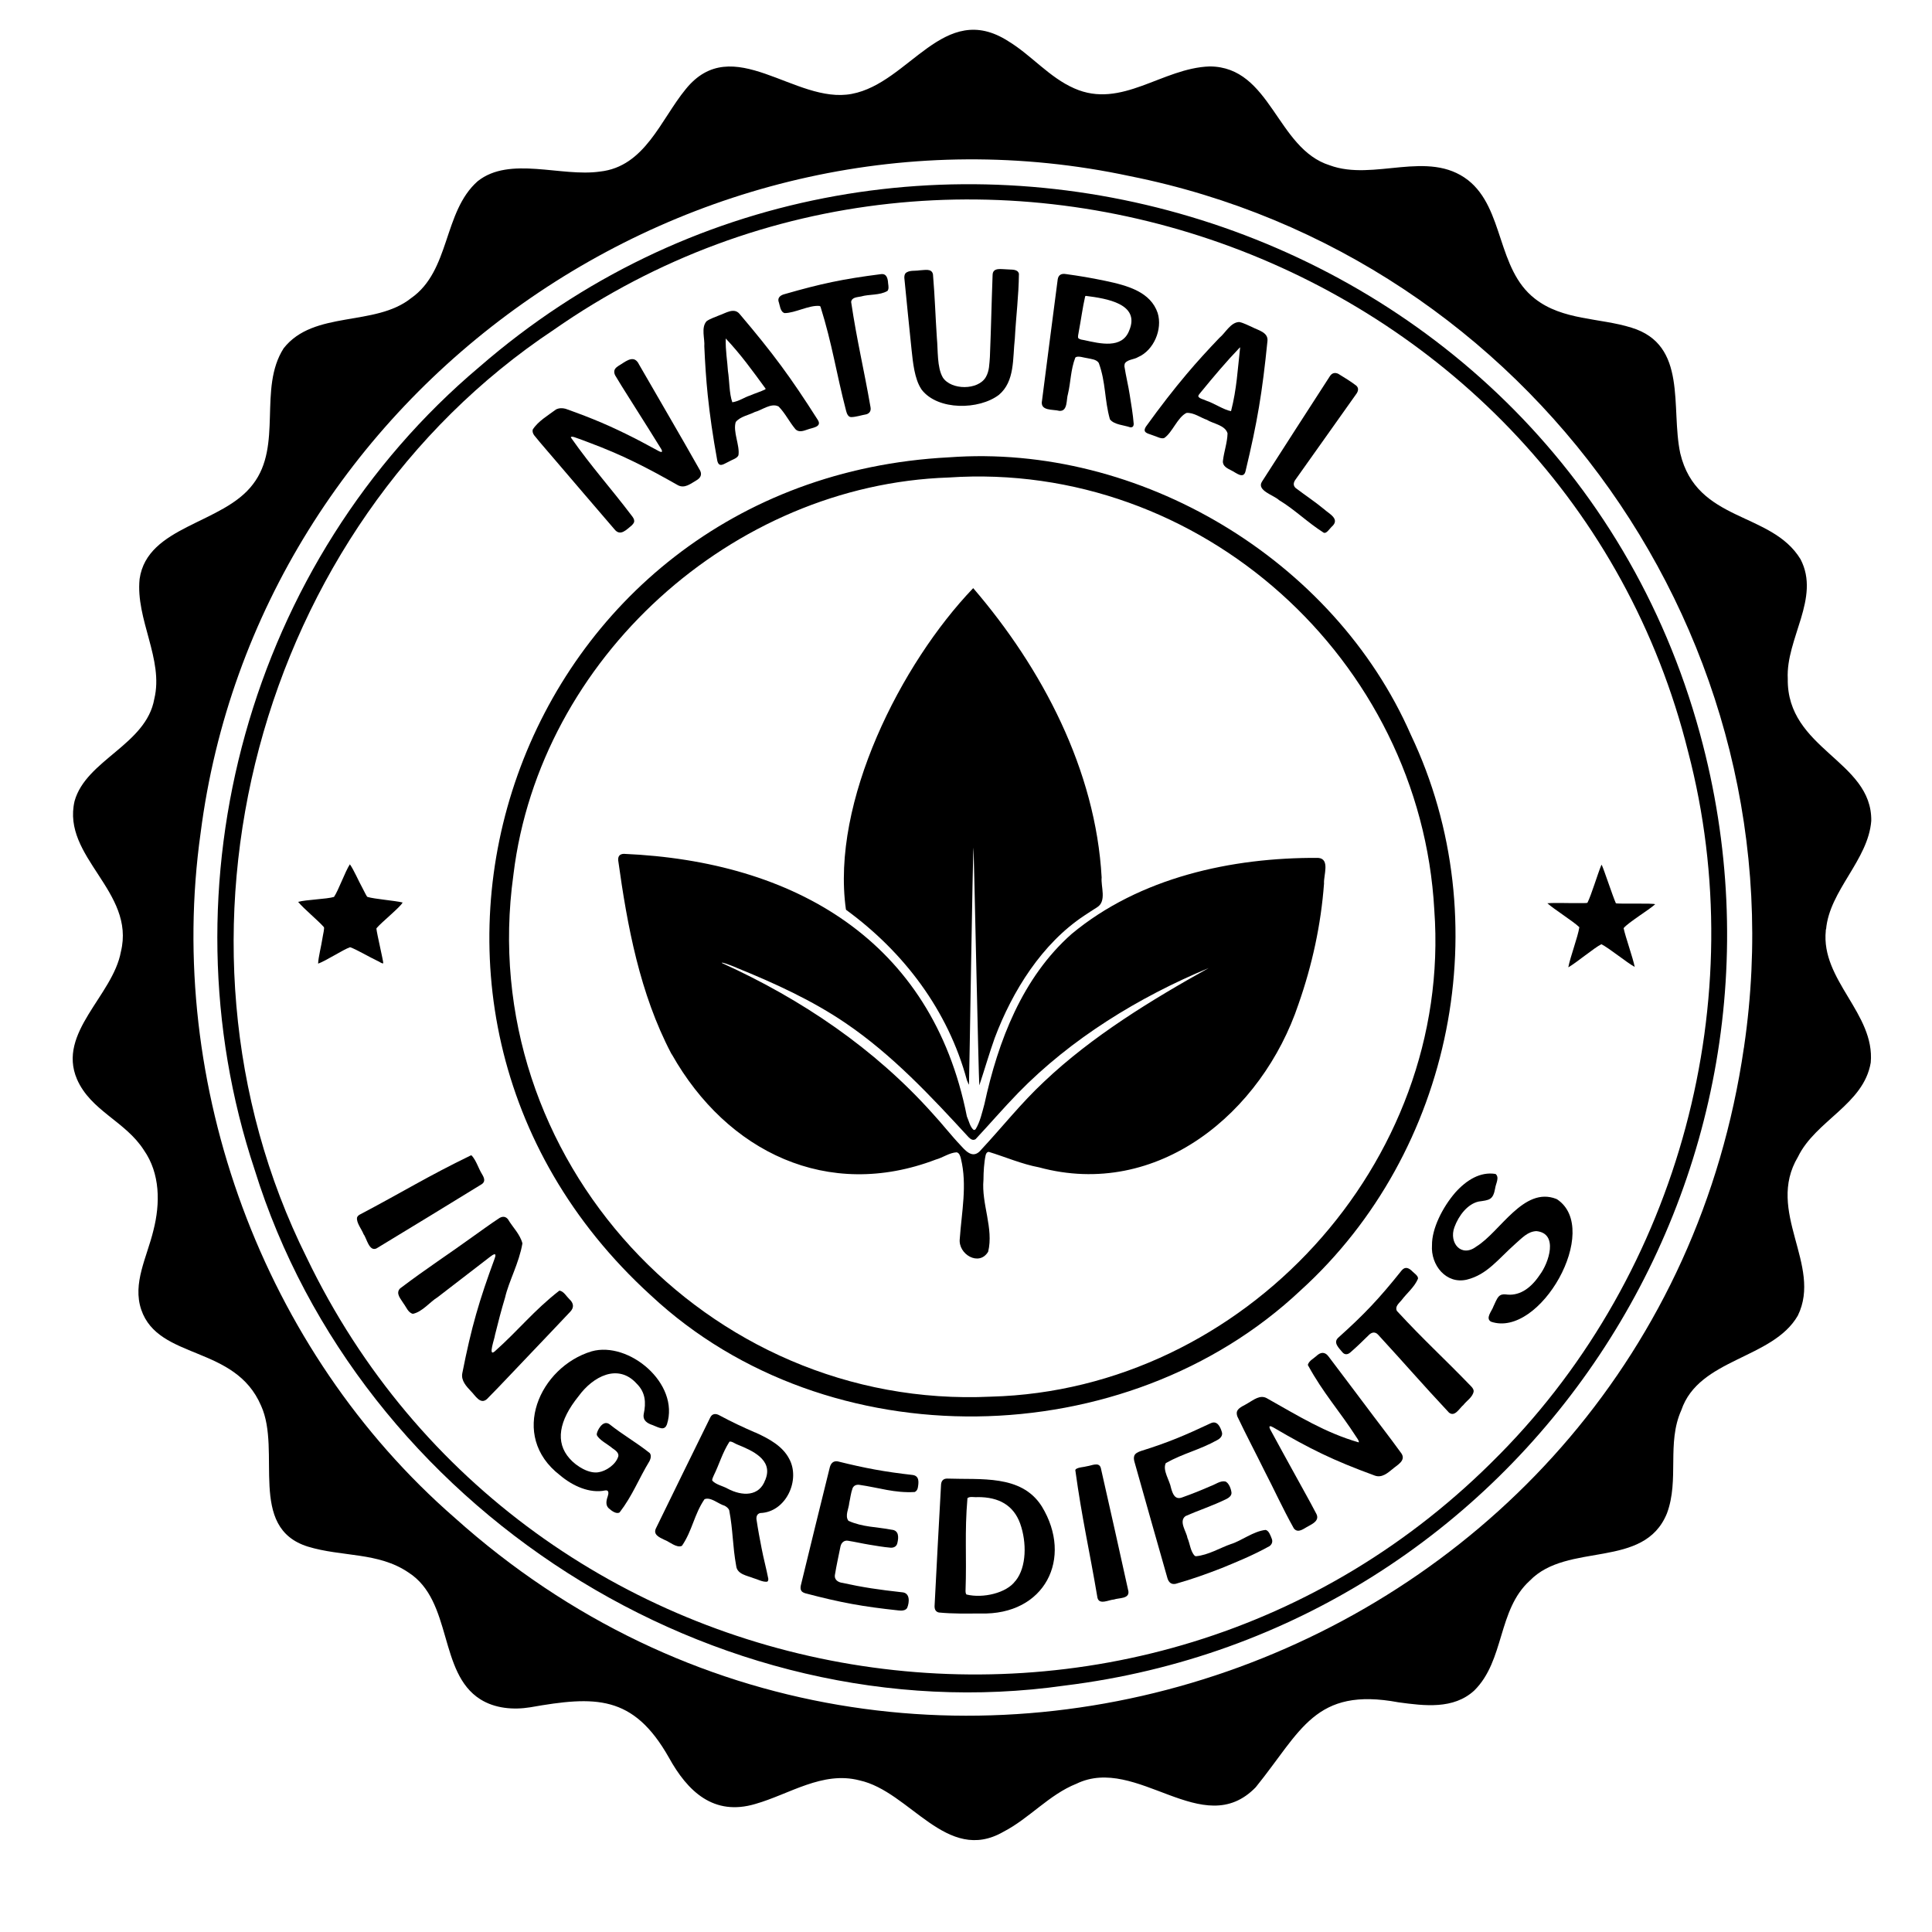 <svg version="1.0" preserveAspectRatio="xMidYMid meet" height="500" viewBox="0 0 375 375" zoomAndPan="magnify" width="500" xmlns:xlink="http://www.w3.org/1999/xlink" xmlns="http://www.w3.org/2000/svg"><path fill-rule="nonzero" fill-opacity="1" d="M 354.438 180.398 C 355.094 172.832 362.621 166.953 363.211 159.324 C 363.379 147.625 346.797 145.48 347.004 131.75 C 346.605 123.957 353.41 116.07 349.48 108.543 C 343.805 99.207 329.332 101.48 326.133 87.973 C 324.246 79.07 327.637 66.949 316.668 63.598 C 310.504 61.668 303.328 62.207 297.934 57.984 C 290.496 52.23 292 40.531 284.949 34.969 C 277.18 28.945 266.66 35.254 258.094 32.082 C 247.77 28.844 246.715 12.957 234.812 12.895 C 225.578 13.188 217.707 21.23 208.523 17.156 C 203.656 15.027 200.176 10.699 195.695 7.988 C 183.172 -0.012 176.547 16.117 165.332 18.223 C 154.328 20.328 142.219 5.973 133.074 17.336 C 128.246 23.219 125.188 32.352 116.457 33.301 C 108.879 34.391 98.938 30.219 92.711 35.176 C 85.98 41.133 87.445 52.539 79.777 57.883 C 72.777 63.469 60.887 60.18 55.055 67.602 C 50.059 75.422 54.926 86.441 49.098 93.992 C 43.277 101.738 28.586 102.035 27.098 112.371 C 26.289 120.219 31.812 127.977 29.949 135.656 C 28.383 144.566 16.707 147.484 14.473 155.496 C 11.945 166.387 26.34 173.016 23.465 184.727 C 21.91 193.266 11.07 200.406 14.938 209.461 C 17.605 215.613 24.348 217.641 27.918 223.227 C 31.105 227.773 31.117 233.605 29.781 238.805 C 28.523 244.047 25.672 249.055 27.418 254.215 C 30.785 264.043 45.617 261.012 50.676 272.852 C 54.695 281.672 47.992 296.508 59.742 300.191 C 66.371 302.223 73.422 301.234 79.277 305.215 C 87.895 310.734 85.043 324.672 93.234 329.832 C 96.062 331.617 99.645 331.914 102.906 331.387 C 115.52 329.164 122.902 328.922 129.812 341.109 C 133.457 347.723 138.52 352.551 146.609 350.148 C 153.223 348.262 159.645 343.703 166.812 345.566 C 176.648 347.695 183.738 361.902 194.77 355.543 C 199.805 352.938 203.645 348.324 208.945 346.219 C 220.699 340.531 233.465 357.496 243.738 346.902 C 252.559 336.012 255.168 327.379 271.465 330.422 C 276.5 331.105 282.125 331.824 286.145 328.137 C 292.074 322.293 290.664 312.508 296.918 306.82 C 304.277 299.203 319.109 304.699 323.555 293.734 C 325.992 287.195 323.465 280.121 326.34 273.723 C 329.758 263.617 344.062 263.848 348.957 255.359 C 353.758 245.547 342.637 235.184 348.98 224.551 C 352.398 217.5 361.746 214.367 363.109 206.25 C 363.957 196.734 353.398 190.273 354.387 180.629 L 354.387 180.398 Z M 338.488 203.359 C 321.254 322.012 177.828 374.922 88.266 294.605 C 51.023 262.191 32.066 210.539 38.938 161.688 C 49.969 75.68 134.578 16.055 219.324 34.188 C 297.148 49.766 350.086 124.406 338.527 203.129 L 338.5 203.359 Z M 338.488 203.359" fill="#000000"></path><path fill-rule="nonzero" fill-opacity="1" d="M 329.938 142.32 C 301.812 39.465 173.32 1.527 93.082 71.188 C 48.43 108.789 31.039 171.703 49.418 227.016 C 69.723 292.527 138.648 336.883 206.727 327.16 C 295.465 316.207 353.465 228.633 330 142.551 L 329.938 142.332 Z M 290.934 282.43 C 221.75 352.898 102.238 333.043 59.5 244.047 C 28.652 182.066 49.828 102.328 107.492 64.008 C 188.32 7.59 303.789 50.176 327.664 145.918 C 340.211 193.844 326.008 246.871 291.102 282.266 Z M 290.934 282.43" fill="#000000"></path><path fill-rule="nonzero" fill-opacity="1" d="M 313.625 175.285 C 313.008 173.898 311.312 168.723 310.902 167.891 C 310.863 167.852 310.84 167.875 310.801 167.953 C 310.055 169.75 308.926 173.605 308.129 175.211 C 307.949 175.34 307.281 175.262 306.164 175.285 C 304.418 175.324 301.914 175.195 300.348 175.324 C 301.633 176.492 305.418 178.855 306.551 179.973 C 306.254 181.902 304.777 185.754 304.406 187.758 C 305.945 186.895 309.387 183.992 310.828 183.273 C 312.305 184.008 315.695 186.793 317.297 187.68 C 316.938 185.867 315.516 181.926 315.141 180.152 C 316.027 179.062 320.047 176.621 321.266 175.52 C 321.125 175.262 313.871 175.492 313.664 175.324 L 313.613 175.285 Z M 313.625 175.285" fill="#000000"></path><path fill-rule="nonzero" fill-opacity="1" d="M 73.062 180.191 C 73.934 179.102 77.785 176.008 78.145 175.172 C 76.488 174.785 72.766 174.516 71.328 174.094 C 71.121 173.953 70.863 173.32 70.324 172.309 C 69.594 170.996 68.68 168.84 67.91 167.762 C 66.973 169.188 65.703 172.82 64.828 174.094 C 63.402 174.527 59.422 174.617 57.867 175.055 C 58.973 176.402 61.773 178.691 62.852 179.938 C 63.043 180.078 62.672 181.488 62.582 182.145 C 62.375 183.559 61.785 185.816 61.746 187.039 C 63.262 186.512 66.551 184.34 67.949 183.852 C 69.094 184.227 71.816 185.832 73.176 186.461 C 73.742 186.691 74.191 187.129 74.395 186.949 C 74.383 186.422 73.137 181.145 73.062 180.258 L 73.086 180.191 Z M 73.062 180.191" fill="#000000"></path><path fill-rule="nonzero" fill-opacity="1" d="M 126.383 251.48 C 160.723 283.496 218.605 282.34 252.469 250.441 C 282.059 223.574 291.012 178.715 273.852 142.641 C 258.918 108.531 221.172 86.031 184.199 88.766 C 100.16 93.109 64.25 194.73 126.215 251.328 L 126.395 251.48 Z M 99.672 169.637 C 104.809 127.82 142.129 94.082 184.121 92.684 C 233 89.371 275.727 127.988 278.398 176.637 C 281.957 225.73 241.438 269.793 192.34 271.09 C 137.156 273.711 92.027 224.703 99.645 169.867 Z M 99.672 169.637" fill="#000000"></path><path fill-rule="nonzero" fill-opacity="1" d="M 164.293 176.648 C 175.48 184.84 184.02 196.129 187.68 209.68 C 187.938 210.32 188.066 210.59 188.078 210.488 C 188.168 208.574 188.785 165.91 188.965 164.5 C 189.055 166.848 189.941 208.961 190.082 210.668 C 190.969 208.047 192.109 204.145 193.074 201.473 C 196.527 192.305 202.258 183.145 210.461 177.715 C 211.219 177.215 212.336 176.48 212.98 176.082 C 214.84 174.891 213.648 172.062 213.828 170.316 C 212.672 149.473 202.293 129.746 188.898 114.156 C 174.891 128.77 161.262 155.676 164.191 176.508 L 164.293 176.672 Z M 164.293 176.648" fill="#000000"></path><path fill-rule="nonzero" fill-opacity="1" d="M 130.402 204.645 C 141.125 223.641 160.711 233.051 181.617 225.078 C 183.031 224.691 184.266 223.742 185.676 223.664 C 186.191 223.754 186.395 224.395 186.512 224.898 C 187.77 230.02 186.641 235.34 186.293 240.438 C 185.922 243.441 190.055 245.895 191.801 242.953 C 192.906 238.395 190.465 233.695 190.891 228.992 C 190.902 227.441 190.992 225.719 191.312 224.215 C 191.418 223.82 191.598 223.602 191.906 223.574 C 195.039 224.523 198.352 225.965 201.664 226.578 C 224.703 232.832 244.984 215.996 252.047 194.871 C 254.691 187.32 256.398 179.512 256.992 171.5 C 256.875 169.93 258.223 166.695 255.859 166.516 C 239.062 166.414 221.172 170.316 207.996 181.285 C 198.441 189.734 193.73 202.078 191.082 214.277 C 190.621 215.957 190.234 217.742 189.387 219.145 C 189.246 219.312 189.105 219.363 188.965 219.297 C 188.285 218.734 188.066 217.578 187.668 216.691 C 180.91 182.531 154.16 167.156 121.09 165.73 C 120.332 165.758 119.938 166.145 119.988 166.965 C 121.758 179.77 124.199 192.855 130.262 204.438 L 130.375 204.645 Z M 142.977 187.848 C 150.258 190.801 157.629 194.152 164.152 198.598 C 173.195 204.746 180.656 212.734 188 220.723 C 188.438 221.16 188.859 221.418 189.363 221.109 C 192.07 218.219 194.781 215.059 197.605 212.156 C 207.895 201.602 221.043 193.535 234.605 187.898 C 223.473 194.09 211.938 201.141 202.629 209.973 C 198.223 214.082 194.551 218.746 190.465 223.137 C 189.066 224.871 187.797 223.82 186.574 222.445 C 184.648 220.43 182.941 218.207 181.039 216.152 C 169.738 203.516 155.586 193.945 140.203 186.961 C 139.918 186.781 140.277 186.832 140.922 187.051 C 141.652 187.293 142.203 187.527 142.797 187.758 L 142.949 187.82 Z M 142.977 187.848" fill="#000000"></path><path fill-rule="nonzero" fill-opacity="1" d="M 123.094 101.082 C 123.094 100.828 122.953 100.555 122.75 100.273 C 118.305 94.406 114.992 90.859 110.805 84.914 C 110.805 84.734 111.035 84.734 111.434 84.836 C 112.383 85.145 113.488 85.582 114.414 85.93 C 120.758 88.305 125.328 90.629 131.57 94.172 C 132.906 94.895 134.09 93.852 135.191 93.223 C 135.875 92.824 136.324 92.207 135.898 91.348 C 131.699 83.898 128.477 78.48 124.047 70.762 C 123.145 68.875 121.758 69.926 120.5 70.734 C 119.938 71.07 119.32 71.43 119.242 71.98 C 119.191 72.25 119.254 72.559 119.41 72.867 C 121 75.539 122.441 77.711 123.75 79.828 C 125.137 82.051 126.691 84.453 128.336 87.148 C 128.645 87.715 128.516 87.867 127.922 87.586 C 126.383 86.777 124.727 85.84 123.199 85.07 C 118.602 82.742 115.16 81.254 109.766 79.34 C 109.121 79.172 108.492 79.188 107.914 79.48 C 106.336 80.664 104.449 81.742 103.406 83.375 C 103.316 83.719 103.406 84.094 103.664 84.465 C 105.141 86.301 106.633 87.957 107.914 89.484 C 111.934 94.172 114.836 97.602 119.281 102.754 C 120.422 104.164 121.578 102.816 122.66 101.945 C 122.84 101.766 123.02 101.531 123.094 101.277 Z M 123.094 101.082" fill="#000000"></path><path fill-rule="nonzero" fill-opacity="1" d="M 143.336 88.344 C 143.629 86.48 142.219 83.746 142.809 81.91 C 143.695 80.816 145.441 80.547 146.508 79.969 C 147.816 79.66 149.668 78.121 151.129 78.902 C 152.414 80.215 153.145 81.793 154.355 83.258 C 154.996 84.004 155.957 83.645 156.77 83.359 C 157.617 83.027 159.605 82.898 158.746 81.523 C 153.441 73.188 150.102 68.656 143.566 60.949 C 142.488 59.613 140.816 60.809 139.637 61.195 C 138.879 61.527 137.914 61.812 137.156 62.336 C 136.027 63.57 136.836 65.766 136.707 67.23 C 136.848 70.441 137.055 73.664 137.375 76.734 C 137.785 80.637 138.34 84.543 139.227 89.434 C 139.316 89.793 139.445 90.051 139.648 90.168 C 140.098 90.438 140.883 89.859 141.484 89.59 C 142.078 89.242 142.922 89.012 143.246 88.523 Z M 148.562 75.566 C 147.738 75.988 146.457 76.375 145.57 76.773 C 144.527 77.094 143.426 77.902 142.141 78.082 C 141.523 76.336 141.59 73.855 141.293 72.008 C 141.191 70.145 140.793 68.051 140.867 65.703 C 143.746 68.758 145.969 71.828 148.602 75.438 Z M 148.562 75.566" fill="#000000"></path><path fill-rule="nonzero" fill-opacity="1" d="M 159.246 59.484 C 161.598 67.012 162.25 72.137 164.23 79.75 C 164.359 80.254 164.613 80.922 165.168 80.957 C 166.145 80.957 167.156 80.586 168.16 80.418 C 168.789 80.227 169.098 79.75 168.969 79.047 C 167.605 71.211 166.375 66.41 165.207 58.613 C 165.32 57.703 166.348 57.703 167.117 57.547 C 168.777 57.07 170.688 57.367 172.242 56.48 C 172.551 56.148 172.461 55.543 172.383 55.004 C 172.332 54.078 172.113 53.027 170.934 53.219 C 163.602 54.156 159.348 55.055 152.262 57.098 C 151.555 57.277 150.91 57.727 151.117 58.512 C 151.387 59.242 151.426 60.527 152.285 60.77 C 154.266 60.785 157.051 59.191 159.066 59.383 L 159.223 59.484 Z M 159.246 59.484" fill="#000000"></path><path fill-rule="nonzero" fill-opacity="1" d="M 178.91 75.656 C 182.066 79.715 190.043 79.57 193.883 76.645 C 197.016 74.012 196.543 69.582 196.977 65.742 C 197.223 61.18 197.723 57.559 197.773 53.129 C 197.516 52.152 196.285 52.383 195.422 52.281 C 194.422 52.281 192.703 51.832 192.664 53.359 C 192.43 59.641 192.395 62.914 192.137 69.297 C 192.02 70.66 192.047 71.996 191.352 73.188 C 189.875 75.77 184.625 75.758 183.004 73.277 C 181.848 71.301 182.082 67.961 181.848 65.625 C 181.555 61.234 181.477 57.918 181.09 53.246 C 180.836 52.012 179.41 52.461 178.473 52.473 C 177.637 52.629 176.418 52.383 175.75 53.051 C 175.582 53.27 175.52 53.578 175.531 53.938 C 176.043 59.32 176.391 62.504 176.945 67.988 C 177.199 70.375 177.52 73.535 178.793 75.477 L 178.895 75.629 Z M 178.91 75.656" fill="#000000"></path><path fill-rule="nonzero" fill-opacity="1" d="M 208.855 69.312 C 209.383 69.055 210.371 69.438 211.09 69.527 C 211.824 69.695 212.812 69.746 213.273 70.453 C 214.66 74.242 214.355 77.57 215.434 81.383 C 216.23 82.449 218.168 82.512 219.375 82.938 C 219.824 82.988 220.031 82.758 220.055 82.309 C 219.902 80.355 219.566 78.48 219.273 76.605 C 219.027 74.949 218.555 73.074 218.246 71.098 C 218.246 70.84 218.285 70.621 218.387 70.453 C 218.926 69.762 220.172 69.773 220.879 69.324 C 223.961 68 225.68 63.902 224.703 60.746 C 223.332 56.727 219.066 55.453 214.496 54.504 C 211.668 53.914 209.562 53.566 206.879 53.195 C 206.02 53.051 205.441 53.348 205.301 54.223 C 204.094 63.402 203.438 68.617 202.258 77.734 C 201.82 79.828 204.324 79.406 205.645 79.75 C 207.289 79.855 206.945 77.504 207.289 76.477 C 207.844 74.141 207.805 71.777 208.715 69.414 Z M 210.758 57.43 C 214.777 57.934 221.418 58.973 219.156 64.211 C 217.77 67.742 213.543 66.703 210.461 66.023 C 210.09 65.957 209.652 65.922 209.32 65.664 C 209.125 65.383 209.344 64.816 209.383 64.406 C 209.82 62.105 210.117 59.781 210.629 57.52 L 210.746 57.43 Z M 210.758 57.43" fill="#000000"></path><path fill-rule="nonzero" fill-opacity="1" d="M 226.016 84.992 C 227.57 83.914 228.559 80.996 230.293 80.148 C 231.703 80.035 233.105 81.113 234.258 81.484 C 235.391 82.23 237.816 82.5 238.266 84.117 C 238.215 85.953 237.586 87.586 237.367 89.473 C 237.277 90.477 238.215 90.91 239 91.309 C 239.832 91.684 241.336 93.082 241.746 91.504 C 244.059 81.859 244.996 76.27 246.012 66.203 C 246.215 64.496 244.176 64.098 243.082 63.508 C 242.297 63.184 241.438 62.684 240.539 62.504 C 238.855 62.543 237.844 64.648 236.688 65.574 C 234.465 67.898 232.281 70.285 230.293 72.648 C 227.762 75.656 225.332 78.777 222.43 82.797 C 222.238 83.105 222.137 83.387 222.188 83.605 C 222.289 84.117 223.254 84.273 223.855 84.527 C 224.512 84.723 225.258 85.172 225.836 85.055 L 226.027 84.992 Z M 240.707 67.473 C 240.219 71.738 240.062 75.461 238.945 79.805 C 237.574 79.57 235.66 78.273 234.168 77.785 C 233.746 77.543 232.82 77.402 232.602 76.965 C 232.527 76.734 232.887 76.387 233.117 76.09 C 235.555 73.113 238.008 70.195 240.656 67.438 L 240.719 67.461 Z M 240.707 67.473" fill="#000000"></path><path fill-rule="nonzero" fill-opacity="1" d="M 257.145 103.434 C 257.605 103.367 258.004 102.727 258.43 102.289 C 260.238 100.75 258.004 99.762 256.953 98.797 C 255.141 97.309 253.434 96.203 251.457 94.699 C 251.008 94.25 251.031 93.75 251.379 93.199 C 256 86.648 258.723 82.898 263.336 76.348 C 263.668 75.809 263.719 75.32 263.285 74.883 C 262.113 73.973 261.023 73.344 259.766 72.559 C 259.148 72.266 258.559 72.367 258.145 72.996 C 252.984 80.973 250.07 85.504 244.945 93.492 C 243.852 95.215 247.281 96.125 248.246 97.062 C 251.391 98.965 253.641 101.301 256.965 103.422 L 257.145 103.422 Z M 257.145 103.434" fill="#000000"></path><path fill-rule="nonzero" fill-opacity="1" d="M 91.398 224.254 C 82.922 228.363 78.133 231.383 69.762 235.789 C 69.527 235.941 69.363 236.121 69.297 236.34 C 69.156 237.355 70.211 238.602 70.57 239.562 C 71.172 240.309 71.637 243.004 73.086 242.312 C 81.086 237.457 85.543 234.746 93.52 229.84 C 94.277 229.328 93.98 228.598 93.559 227.902 C 92.84 226.734 92.492 225.371 91.578 224.305 L 91.414 224.254 Z M 91.398 224.254" fill="#000000"></path><path fill-rule="nonzero" fill-opacity="1" d="M 108.543 250.531 C 103.562 254.422 100.723 258.121 96.023 262.309 C 94.637 263.477 96.062 259.66 96.074 259.137 C 96.68 256.656 97.332 254.18 98.039 251.84 C 98.77 248.656 100.75 245.176 101.402 241.336 C 100.918 239.512 99.527 238.242 98.59 236.648 C 98.168 236.133 97.617 236.043 96.984 236.391 C 95.109 237.609 93.402 238.895 91.836 239.988 C 86.957 243.52 82.887 246.125 77.645 250.094 C 76.723 251.07 77.824 252.148 78.328 253.008 C 78.84 253.664 79.227 254.82 80.148 255.012 C 81.984 254.629 83.488 252.664 84.926 251.801 C 88.523 249.043 91.195 246.973 95.109 243.957 C 95.754 243.453 96.473 243.02 96.023 244.25 C 93.004 252.469 91.516 257.492 89.73 266.559 C 89.461 267.984 90.539 269.102 91.375 270 C 92.195 270.77 93.199 272.723 94.508 271.566 C 97.449 268.602 99.965 265.852 102.715 263 C 105.152 260.434 107.621 257.863 110.688 254.602 C 111.484 253.766 111.332 252.918 110.508 252.16 C 109.93 251.609 109.508 250.762 108.711 250.531 L 108.531 250.531 Z M 108.543 250.531" fill="#000000"></path><path fill-rule="nonzero" fill-opacity="1" d="M 115.852 278.566 C 116.367 279.555 117.934 280.301 118.832 281.07 C 119.434 281.48 120.117 281.957 120.027 282.625 C 119.551 284.32 117.559 285.539 116.25 285.746 C 114.375 286.129 111.883 284.629 110.547 283.086 C 107.762 279.953 108.441 275.777 112.309 270.988 C 115.094 267.16 119.988 264.555 123.598 268.586 C 125.293 270.258 125.418 272.262 124.945 274.469 C 124.727 275.703 125.625 276.266 126.68 276.613 C 127.23 276.82 127.848 277.152 128.41 277.23 C 128.938 277.281 129.258 277 129.453 276.473 C 131.98 268.523 122.043 260.266 114.836 262.293 C 104.781 265.312 98.719 278.645 108.672 286.324 C 111.141 288.43 114.477 289.93 117.484 289.289 C 118.242 289.172 118.137 289.918 117.957 290.457 C 117.664 291.281 117.52 292.152 118.137 292.742 C 118.754 293.297 119.652 293.938 120.27 293.555 C 122.824 290.215 123.891 287.184 126.086 283.562 C 126.305 283.086 126.461 282.484 126.113 282.035 C 123.441 279.914 121 278.578 118.305 276.445 C 116.93 275.445 115.801 277.922 115.828 278.41 L 115.863 278.578 Z M 115.852 278.566" fill="#000000"></path><path fill-rule="nonzero" fill-opacity="1" d="M 146.582 278.051 C 144.055 276.949 142.051 276.012 139.637 274.715 C 138.957 274.328 138.234 274.34 137.852 275.148 C 133.742 283.496 131.418 288.25 127.332 296.621 C 126.715 297.855 127.938 298.383 128.914 298.855 C 129.914 299.215 131.367 300.551 132.367 300.039 C 134.383 297.098 134.73 293.938 136.746 290.996 C 137.941 290.496 139.457 291.934 140.664 292.27 C 141.023 292.473 141.371 292.73 141.535 293.117 C 142.293 297.047 142.168 299.961 142.898 303.969 C 143.09 305.586 145.055 305.832 146.211 306.305 C 147.035 306.523 147.973 307.09 148.883 307.012 C 149.074 306.934 149.141 306.73 149.125 306.434 C 148.754 304.508 148.188 302.441 147.828 300.527 C 147.484 298.781 147.148 297.008 146.828 294.875 C 146.789 294.336 146.945 293.836 147.559 293.68 C 152.594 293.516 155.434 287.207 153.16 283.113 C 151.887 280.684 149.281 279.273 146.855 278.156 L 146.609 278.039 Z M 148.535 287.246 C 147.395 290.473 144.094 290.473 141.203 288.93 C 140.227 288.391 138.992 288.184 138.262 287.402 C 138.16 287.145 138.402 286.734 138.531 286.398 C 139.648 284.141 140.176 282.047 141.59 279.824 C 142.051 279.707 142.68 280.234 143.141 280.391 C 145.93 281.52 150.051 283.293 148.613 287.066 L 148.547 287.262 Z M 148.535 287.246" fill="#000000"></path><path fill-rule="nonzero" fill-opacity="1" d="M 155.562 308.809 C 155.715 309.016 155.984 309.156 156.32 309.258 C 163.227 311.082 167.453 311.84 174.414 312.586 C 175.016 312.664 175.789 312.625 176.082 312.086 C 176.531 311.008 176.688 309.133 175.043 309.055 C 170.547 308.555 167.66 308.141 163.227 307.18 C 162.52 307.012 161.945 306.523 162.047 305.742 C 162.379 303.711 162.738 302.172 163.137 300.168 C 163.293 299.461 163.805 298.945 164.562 299.051 C 166.078 299.293 167.426 299.613 168.723 299.82 C 170.008 300.027 171.383 300.281 172.91 300.41 C 173.527 300.422 174.027 300.152 174.168 299.539 C 174.477 298.316 174.453 297.035 173.066 296.918 C 170.098 296.34 167.48 296.441 164.691 295.195 C 163.934 294.246 164.77 292.77 164.832 291.742 C 165.039 290.844 165.141 289.805 165.488 288.852 C 165.73 288.34 166.18 288.145 166.758 288.199 C 170.664 288.762 173.617 289.828 177.547 289.598 C 177.855 289.457 178.047 289.188 178.137 288.828 C 178.344 287.734 178.473 286.504 177.188 286.297 C 171.641 285.668 167.992 284.988 162.598 283.652 C 161.75 283.523 161.289 284 161.07 284.781 C 158.875 293.656 157.602 298.832 155.434 307.758 C 155.367 308.105 155.367 308.41 155.473 308.645 L 155.574 308.809 Z M 155.562 308.809" fill="#000000"></path><path fill-rule="nonzero" fill-opacity="1" d="M 202.102 292.219 C 198.133 286.195 190.391 287.234 183.84 286.992 C 183.121 286.992 182.723 287.402 182.66 288.121 C 182.145 297.34 181.875 302.555 181.398 311.777 C 181.398 312.406 181.633 312.844 182.223 312.984 C 184.996 313.254 187.5 313.188 190.285 313.176 C 202.809 313.562 208.355 302.48 202.219 292.398 L 202.09 292.219 Z M 197.055 306.895 C 195.371 309.195 190.812 310.285 187.59 309.492 C 187.461 309.336 187.41 309.094 187.41 308.809 C 187.652 301.926 187.203 297.598 187.781 290.793 C 188.285 290.383 189.055 290.664 189.734 290.586 C 193.883 290.562 196.707 292.168 198.004 295.699 C 199.328 299.41 199.238 304.16 197.172 306.77 L 197.055 306.91 Z M 197.055 306.895" fill="#000000"></path><path fill-rule="nonzero" fill-opacity="1" d="M 208.715 285.332 C 210.039 294.941 211.398 300.551 213.02 310.145 C 213.391 311.57 215.227 310.52 216.215 310.465 C 217.168 310.121 219.207 310.363 219.027 308.887 C 216.961 299.512 215.793 294.312 213.672 284.949 C 213.34 283.691 211.887 284.484 211.016 284.59 C 210.371 284.781 209.281 284.781 208.805 285.18 Z M 208.715 285.332" fill="#000000"></path><path fill-rule="nonzero" fill-opacity="1" d="M 231.91 301.992 C 231.047 301.129 230.973 299.59 230.473 298.484 C 230.293 297.289 228.75 295.312 230.086 294.285 C 232.832 293.066 235.301 292.309 238.113 290.922 C 238.586 290.676 239.023 290.316 239.035 289.777 C 238.984 289.082 238.547 287.812 237.828 287.555 C 236.867 287.352 235.879 288.145 235.004 288.441 C 233.09 289.277 231.535 289.906 229.445 290.652 C 228.043 291.176 227.605 289.93 227.297 288.812 C 227.043 287.375 225.59 285.348 226.285 283.984 C 229.75 282.047 232.77 281.469 236.289 279.504 C 236.891 279.195 237.406 278.605 237.148 277.91 C 236.855 276.961 236.277 275.688 235.043 276.23 C 229.984 278.605 226.746 279.992 221.457 281.637 C 220.941 281.816 220.273 282.098 220.145 282.637 C 220.055 282.918 220.082 283.266 220.172 283.641 C 222.648 292.449 224.102 297.547 226.605 306.344 C 226.848 307.129 227.336 307.59 228.184 307.422 C 231.383 306.523 234.184 305.508 237.125 304.367 C 239.922 303.211 243.199 301.902 246.434 300.09 C 246.895 299.73 247.039 299.254 246.883 298.754 C 246.613 298.047 246.293 297.109 245.664 296.957 C 243.289 297.199 240.898 299.113 238.922 299.703 C 236.945 300.371 234.527 301.863 232.102 302.066 L 231.934 301.992 Z M 231.91 301.992" fill="#000000"></path><path fill-rule="nonzero" fill-opacity="1" d="M 253.871 264.98 C 256.875 270.477 259.93 273.75 263.297 278.977 C 263.449 279.207 263.875 279.785 263.719 279.965 C 257.195 278.078 252.125 274.895 245.895 271.398 C 244.586 270.656 243.312 271.734 242.246 272.336 C 241.594 272.785 240.578 273.082 240.152 273.828 C 240 274.137 240.027 274.535 240.18 274.957 C 241.992 278.758 243.738 282.047 245.496 285.617 C 247.203 288.879 248.914 292.691 251.133 296.66 C 251.969 297.715 253.086 296.66 253.945 296.238 C 254.859 295.734 256.129 295.105 255.516 293.859 C 253.883 290.727 252.418 288.211 251.082 285.73 C 249.723 283.227 248.18 280.504 246.535 277.422 C 246.152 276.602 246.641 276.77 247.203 277.09 C 254.293 281.25 258.738 283.445 266.855 286.414 C 268.203 286.902 269.332 285.926 270.258 285.168 C 271.117 284.395 272.965 283.535 272.016 282.109 C 269.551 278.695 267.238 275.766 264.863 272.57 C 262.719 269.73 260.574 266.855 257.852 263.27 C 257.145 262.332 256.309 262.422 255.488 263.219 C 254.938 263.719 254.164 264.078 253.883 264.812 L 253.855 265.004 Z M 253.871 264.98" fill="#000000"></path><path fill-rule="nonzero" fill-opacity="1" d="M 275.215 248 C 275.148 247.578 274.625 247.23 274.199 246.832 C 273.492 246.102 272.75 245.742 272.043 246.613 C 267.637 252.125 264.836 255.078 259.805 259.598 C 258.66 260.586 259.895 261.641 260.574 262.488 C 260.984 262.961 261.523 262.977 262.062 262.539 C 263.426 261.355 264.387 260.406 265.672 259.148 C 266.211 258.582 266.906 258.418 267.496 259.07 C 272.812 264.852 275.922 268.496 281.25 274.188 C 282.395 275.098 283.277 273.328 284.051 272.695 C 284.641 271.914 285.91 271.145 286.039 270.027 C 286.039 269.742 285.875 269.449 285.617 269.164 C 280.145 263.488 276.445 260.203 271.145 254.461 C 270.707 253.641 271.488 253.008 272.016 252.395 C 273.055 251.008 274.52 249.863 275.227 248.207 L 275.227 248.027 Z M 275.215 248" fill="#000000"></path><path fill-rule="nonzero" fill-opacity="1" d="M 302.066 232.707 C 295.723 230.227 291.203 239.113 286.555 241.953 C 283.652 244.16 281.172 241.246 282.305 238.188 C 283.137 235.93 284.848 233.695 287.004 233.219 C 289.082 232.922 289.805 232.938 290.215 230.625 C 290.316 229.777 291.113 228.508 290.277 227.863 C 287.352 227.391 284.68 229.008 282.469 231.473 C 279.98 234.363 277.91 238.484 277.949 241.684 C 277.668 245.562 280.711 249.324 284.719 248.375 C 288.66 247.398 290.742 244.43 294.168 241.387 C 295.453 240.27 296.547 239.023 298.215 238.961 C 302.555 239.383 300.617 245.137 298.871 247.449 C 296.945 250.34 294.656 251.609 292.23 251.238 C 291.715 251.188 291.254 251.277 290.895 251.66 C 290.457 252.148 290.188 252.957 289.879 253.562 C 289.609 254.434 288.223 255.887 289.418 256.543 C 298.91 259.777 310.902 238.613 302.246 232.797 Z M 302.066 232.707" fill="#000000"></path></svg>